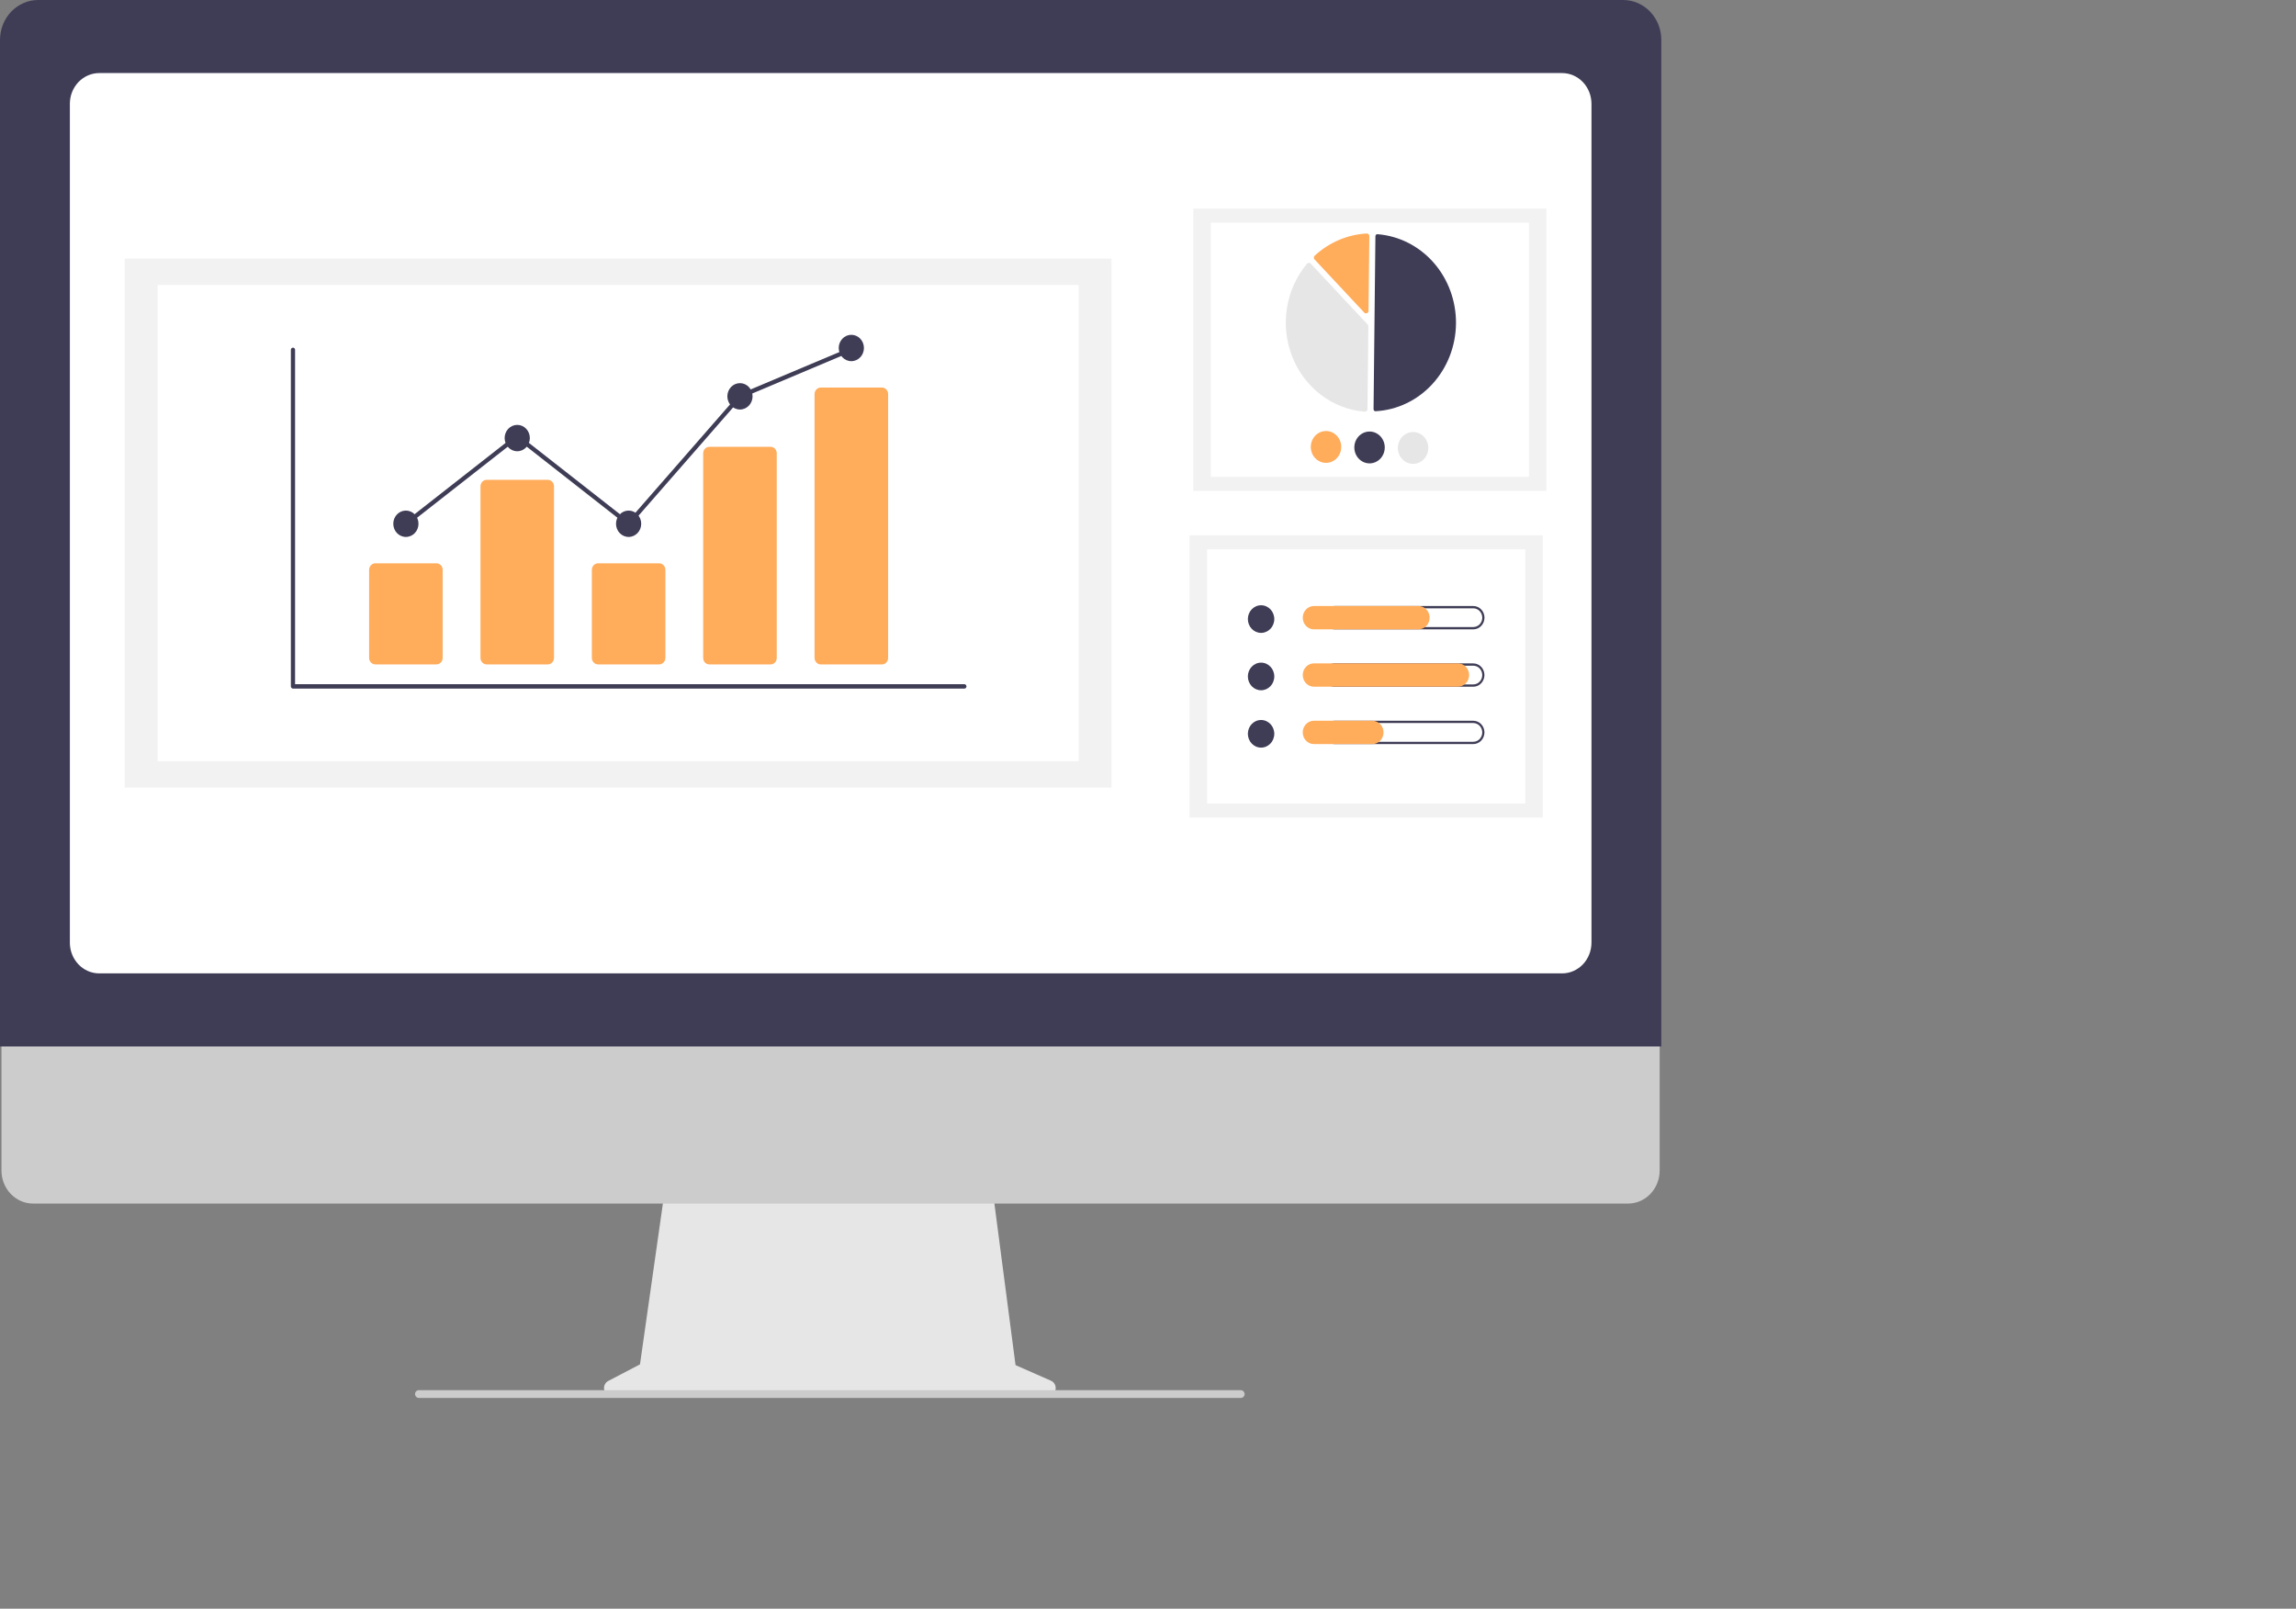 <svg width="147" height="103" viewBox="0 0 147 103" fill="none" xmlns="http://www.w3.org/2000/svg">
<rect x="0" y="0" width="147" height="103" fill="#808080" stroke="none"/>
<g clip-path="url(#clip0)">
<path d="M67.295 88.405L65.019 87.403L63.458 75.471H42.667L40.975 87.354L38.939 88.419C38.842 88.47 38.764 88.554 38.717 88.657C38.671 88.76 38.66 88.877 38.685 88.988C38.71 89.099 38.77 89.197 38.855 89.268C38.941 89.339 39.047 89.377 39.155 89.377H67.107C67.219 89.377 67.327 89.337 67.413 89.263C67.5 89.189 67.559 89.086 67.581 88.972C67.603 88.857 67.587 88.738 67.534 88.635C67.482 88.532 67.398 88.451 67.295 88.405Z" fill="#E6E6E6"/>
<path d="M104.24 77.059H2.113C1.577 77.058 1.063 76.835 0.685 76.438C0.306 76.041 0.094 75.504 0.094 74.943V59.881H106.259V74.943C106.259 75.504 106.046 76.041 105.668 76.438C105.289 76.835 104.776 77.058 104.24 77.059Z" fill="#CCCCCC"/>
<path d="M106.365 67H0V2.551C0.001 1.875 0.258 1.226 0.715 0.748C1.173 0.27 1.792 0.001 2.439 0H103.926C104.572 0.001 105.192 0.27 105.65 0.748C106.107 1.226 106.364 1.875 106.365 2.551V67Z" fill="#3F3D56"/>
<path d="M100.012 62.322H6.353C5.855 62.322 5.377 62.114 5.024 61.746C4.672 61.377 4.473 60.877 4.473 60.355V6.645C4.473 6.123 4.671 5.623 5.024 5.254C5.377 4.886 5.855 4.678 6.353 4.678H100.012C100.511 4.678 100.989 4.886 101.342 5.254C101.694 5.623 101.892 6.123 101.893 6.645V60.355C101.892 60.877 101.694 61.377 101.342 61.746C100.989 62.114 100.511 62.322 100.012 62.322Z" fill="white"/>
<path d="M79.449 89.504H26.82C26.766 89.505 26.713 89.488 26.67 89.454C26.627 89.421 26.595 89.373 26.58 89.319C26.571 89.282 26.57 89.243 26.577 89.206C26.584 89.169 26.599 89.133 26.622 89.103C26.644 89.073 26.673 89.049 26.705 89.032C26.738 89.015 26.774 89.006 26.811 89.006H79.429C79.486 89.004 79.542 89.022 79.588 89.057C79.633 89.093 79.666 89.143 79.681 89.201C79.689 89.237 79.689 89.275 79.681 89.311C79.673 89.348 79.657 89.382 79.635 89.411C79.612 89.44 79.584 89.463 79.552 89.479C79.52 89.496 79.484 89.504 79.449 89.504Z" fill="#CCCCCC"/>
<path d="M99.012 13.359H76.398V31.429H99.012V13.359Z" fill="#F2F2F2"/>
<path d="M97.888 14.258H77.522V30.531H97.888V14.258Z" fill="white"/>
<path d="M88.064 26.33C88.067 26.33 88.07 26.33 88.072 26.329C89.451 26.254 90.751 25.632 91.706 24.591C92.662 23.549 93.203 22.166 93.219 20.722C93.234 19.278 92.723 17.882 91.79 16.818C90.856 15.754 89.571 15.102 88.194 14.995C88.177 14.993 88.16 14.995 88.144 15.001C88.127 15.007 88.113 15.016 88.1 15.028C88.088 15.04 88.078 15.055 88.071 15.071C88.064 15.087 88.06 15.105 88.06 15.122L87.941 26.198C87.941 26.233 87.954 26.266 87.977 26.291C88 26.315 88.031 26.329 88.064 26.33Z" fill="#3F3D56"/>
<path d="M83.805 16.826C83.847 16.827 83.888 16.845 83.917 16.876L87.563 20.776C87.578 20.791 87.589 20.81 87.597 20.83C87.605 20.851 87.609 20.872 87.609 20.894L87.552 26.194C87.552 26.217 87.547 26.239 87.538 26.26C87.529 26.281 87.516 26.299 87.5 26.315C87.484 26.33 87.465 26.342 87.444 26.35C87.424 26.357 87.402 26.36 87.38 26.358C86.366 26.279 85.394 25.906 84.572 25.28C83.75 24.655 83.111 23.802 82.727 22.817C82.343 21.833 82.229 20.756 82.398 19.708C82.567 18.659 83.012 17.681 83.684 16.883C83.698 16.866 83.716 16.852 83.736 16.842C83.756 16.832 83.777 16.827 83.799 16.826C83.801 16.826 83.803 16.826 83.805 16.826Z" fill="#E6E6E6"/>
<path d="M87.512 14.949C87.553 14.95 87.592 14.966 87.621 14.996C87.637 15.012 87.649 15.03 87.658 15.052C87.666 15.072 87.67 15.095 87.67 15.118L87.619 19.9C87.618 19.933 87.609 19.965 87.591 19.992C87.573 20.019 87.548 20.04 87.519 20.052C87.49 20.065 87.458 20.068 87.427 20.061C87.396 20.054 87.368 20.038 87.346 20.014L84.165 16.612C84.149 16.595 84.138 16.576 84.13 16.555C84.122 16.534 84.118 16.511 84.119 16.489C84.12 16.466 84.125 16.444 84.135 16.424C84.144 16.403 84.157 16.385 84.173 16.37C85.098 15.518 86.271 15.018 87.502 14.949C87.505 14.949 87.509 14.949 87.512 14.949Z" fill="#FFAC5B"/>
<path d="M85.872 28.627C85.87 28.829 85.811 29.026 85.702 29.192C85.593 29.358 85.439 29.487 85.26 29.562C85.081 29.638 84.885 29.655 84.696 29.614C84.507 29.572 84.335 29.473 84.2 29.329C84.065 29.185 83.974 29.002 83.939 28.803C83.903 28.605 83.924 28.4 84 28.215C84.076 28.029 84.203 27.872 84.364 27.761C84.526 27.651 84.715 27.593 84.908 27.596C85.167 27.599 85.413 27.71 85.594 27.903C85.775 28.096 85.875 28.357 85.872 28.627Z" fill="#FFAC5B"/>
<path d="M88.659 28.66C88.657 28.862 88.598 29.059 88.489 29.225C88.38 29.392 88.226 29.521 88.047 29.596C87.868 29.671 87.672 29.689 87.483 29.647C87.294 29.606 87.122 29.506 86.987 29.362C86.852 29.218 86.761 29.035 86.726 28.837C86.69 28.638 86.712 28.434 86.787 28.248C86.863 28.063 86.99 27.905 87.152 27.794C87.313 27.684 87.502 27.627 87.695 27.629C87.954 27.632 88.201 27.743 88.381 27.936C88.562 28.13 88.662 28.39 88.659 28.66Z" fill="#3F3D56"/>
<path d="M91.447 28.692C91.444 28.893 91.385 29.09 91.276 29.256C91.167 29.423 91.013 29.552 90.835 29.627C90.656 29.702 90.459 29.72 90.27 29.678C90.082 29.637 89.909 29.538 89.774 29.393C89.639 29.249 89.548 29.066 89.513 28.868C89.477 28.67 89.499 28.465 89.575 28.279C89.65 28.094 89.777 27.936 89.939 27.826C90.1 27.716 90.289 27.658 90.482 27.66C90.741 27.664 90.988 27.774 91.168 27.967C91.349 28.161 91.449 28.421 91.447 28.692Z" fill="#E6E6E6"/>
<path d="M98.774 34.273H76.16V52.343H98.774V34.273Z" fill="#F2F2F2"/>
<path d="M97.651 35.172H77.285V51.445H97.651V35.172Z" fill="white"/>
<path d="M80.74 40.521C81.207 40.521 81.586 40.125 81.586 39.636C81.586 39.148 81.207 38.752 80.74 38.752C80.273 38.752 79.894 39.148 79.894 39.636C79.894 40.125 80.273 40.521 80.74 40.521Z" fill="#3F3D56"/>
<path d="M94.328 38.948C94.403 38.948 94.478 38.963 94.547 38.993C94.617 39.023 94.68 39.067 94.734 39.123C94.787 39.179 94.829 39.245 94.858 39.318C94.887 39.391 94.902 39.469 94.902 39.547C94.902 39.626 94.887 39.704 94.858 39.777C94.829 39.85 94.787 39.916 94.734 39.972C94.68 40.028 94.617 40.072 94.547 40.102C94.478 40.132 94.403 40.147 94.328 40.147H85.434C85.282 40.147 85.136 40.084 85.028 39.972C84.921 39.859 84.86 39.707 84.86 39.547C84.86 39.388 84.921 39.236 85.028 39.123C85.136 39.011 85.282 38.948 85.434 38.948H94.328ZM94.328 38.801H85.434C85.34 38.801 85.247 38.82 85.16 38.857C85.073 38.895 84.995 38.95 84.928 39.019C84.862 39.089 84.809 39.171 84.773 39.261C84.737 39.352 84.719 39.449 84.719 39.547C84.719 39.646 84.737 39.743 84.773 39.834C84.809 39.924 84.862 40.007 84.928 40.076C84.995 40.145 85.073 40.2 85.16 40.238C85.247 40.275 85.34 40.294 85.434 40.294H94.328C94.421 40.294 94.514 40.275 94.601 40.238C94.688 40.2 94.767 40.145 94.833 40.076C94.899 40.007 94.952 39.924 94.988 39.834C95.024 39.743 95.043 39.646 95.043 39.547C95.043 39.449 95.024 39.352 94.988 39.261C94.952 39.171 94.899 39.089 94.833 39.019C94.767 38.95 94.688 38.895 94.601 38.857C94.514 38.82 94.421 38.801 94.328 38.801Z" fill="#3F3D56"/>
<path d="M90.817 40.294H84.122C83.933 40.294 83.751 40.216 83.617 40.075C83.483 39.935 83.408 39.745 83.408 39.547C83.408 39.349 83.483 39.16 83.617 39.02C83.751 38.879 83.933 38.801 84.122 38.801H90.817C91.007 38.801 91.188 38.879 91.322 39.02C91.456 39.16 91.531 39.349 91.531 39.547C91.531 39.745 91.456 39.935 91.322 40.075C91.188 40.216 91.007 40.294 90.817 40.294Z" fill="#FFAC5B"/>
<path d="M80.74 44.195C81.207 44.195 81.586 43.799 81.586 43.31C81.586 42.822 81.207 42.426 80.74 42.426C80.273 42.426 79.894 42.822 79.894 43.31C79.894 43.799 80.273 44.195 80.74 44.195Z" fill="#3F3D56"/>
<path d="M94.326 42.621C94.402 42.621 94.477 42.637 94.546 42.667C94.616 42.697 94.679 42.741 94.733 42.797C94.786 42.853 94.828 42.919 94.857 42.992C94.886 43.064 94.901 43.142 94.901 43.221C94.901 43.3 94.886 43.378 94.857 43.451C94.828 43.524 94.786 43.59 94.733 43.646C94.679 43.702 94.616 43.746 94.546 43.776C94.477 43.806 94.402 43.821 94.326 43.821H85.433C85.281 43.821 85.135 43.758 85.027 43.645C84.92 43.533 84.859 43.38 84.859 43.221C84.859 43.062 84.92 42.91 85.027 42.797C85.135 42.685 85.281 42.621 85.433 42.621H94.326ZM94.326 42.475H85.433C85.243 42.475 85.062 42.553 84.928 42.693C84.794 42.833 84.719 43.023 84.719 43.221C84.719 43.419 84.794 43.609 84.928 43.749C85.062 43.889 85.243 43.968 85.433 43.968H94.326C94.516 43.968 94.697 43.889 94.831 43.749C94.965 43.609 95.04 43.419 95.04 43.221C95.04 43.023 94.965 42.833 94.831 42.693C94.697 42.553 94.516 42.475 94.326 42.475Z" fill="#3F3D56"/>
<path d="M93.345 43.966H84.122C83.933 43.966 83.751 43.887 83.617 43.747C83.483 43.607 83.408 43.417 83.408 43.219C83.408 43.021 83.483 42.831 83.617 42.691C83.751 42.551 83.933 42.473 84.122 42.473H93.345C93.535 42.473 93.716 42.551 93.85 42.691C93.984 42.831 94.059 43.021 94.059 43.219C94.059 43.417 93.984 43.607 93.85 43.747C93.716 43.887 93.535 43.966 93.345 43.966Z" fill="#FFAC5B"/>
<path d="M80.74 47.867C81.207 47.867 81.586 47.471 81.586 46.982C81.586 46.494 81.207 46.098 80.74 46.098C80.273 46.098 79.894 46.494 79.894 46.982C79.894 47.471 80.273 47.867 80.74 47.867Z" fill="#3F3D56"/>
<path d="M94.326 46.293C94.402 46.293 94.477 46.309 94.546 46.339C94.616 46.369 94.679 46.413 94.733 46.469C94.786 46.524 94.828 46.591 94.857 46.663C94.886 46.736 94.901 46.814 94.901 46.893C94.901 46.972 94.886 47.05 94.857 47.123C94.828 47.196 94.786 47.262 94.733 47.318C94.679 47.373 94.616 47.417 94.546 47.448C94.477 47.478 94.402 47.493 94.326 47.493H85.433C85.281 47.493 85.135 47.43 85.027 47.317C84.92 47.205 84.859 47.052 84.859 46.893C84.859 46.734 84.92 46.582 85.027 46.469C85.135 46.357 85.281 46.293 85.433 46.293H94.326ZM94.326 46.147H85.433C85.243 46.147 85.062 46.225 84.928 46.365C84.794 46.505 84.719 46.695 84.719 46.893C84.719 47.091 84.794 47.281 84.928 47.421C85.062 47.561 85.243 47.64 85.433 47.64H94.326C94.516 47.64 94.697 47.561 94.831 47.421C94.965 47.281 95.04 47.091 95.04 46.893C95.04 46.695 94.965 46.505 94.831 46.365C94.697 46.225 94.516 46.147 94.326 46.147Z" fill="#3F3D56"/>
<path d="M87.867 47.64H84.121C84.027 47.64 83.934 47.621 83.848 47.583C83.761 47.546 83.682 47.491 83.616 47.422C83.549 47.352 83.497 47.27 83.461 47.179C83.425 47.089 83.406 46.991 83.406 46.893C83.406 46.795 83.425 46.698 83.461 46.607C83.497 46.517 83.549 46.434 83.616 46.365C83.682 46.295 83.761 46.24 83.848 46.203C83.934 46.166 84.027 46.146 84.121 46.147H87.867C88.056 46.147 88.237 46.226 88.371 46.366C88.505 46.506 88.58 46.695 88.58 46.893C88.58 47.091 88.505 47.281 88.371 47.421C88.237 47.561 88.056 47.64 87.867 47.64Z" fill="#FFAC5B"/>
<path d="M71.162 16.559H7.983V50.424H71.162V16.559Z" fill="#F2F2F2"/>
<path d="M69.056 18.24H10.09V48.74H69.056V18.24Z" fill="white"/>
<path d="M61.743 44.088H18.758C18.722 44.088 18.688 44.073 18.663 44.047C18.637 44.02 18.623 43.984 18.623 43.947V22.398C18.623 22.361 18.637 22.325 18.662 22.299C18.688 22.273 18.722 22.258 18.758 22.258C18.793 22.258 18.828 22.273 18.853 22.299C18.878 22.325 18.892 22.361 18.892 22.398V43.806H61.743C61.779 43.806 61.813 43.821 61.838 43.848C61.864 43.874 61.878 43.91 61.878 43.947C61.878 43.984 61.864 44.02 61.838 44.047C61.813 44.073 61.779 44.088 61.743 44.088Z" fill="#3F3D56"/>
<path d="M27.942 42.539H24.032C23.926 42.538 23.825 42.495 23.75 42.416C23.675 42.338 23.633 42.232 23.633 42.121V36.484C23.633 36.373 23.675 36.267 23.75 36.189C23.825 36.111 23.926 36.066 24.032 36.066H27.942C28.048 36.066 28.149 36.111 28.224 36.189C28.299 36.267 28.341 36.373 28.341 36.484V42.121C28.341 42.232 28.299 42.338 28.224 42.416C28.149 42.495 28.048 42.538 27.942 42.539Z" fill="#FFAC5B"/>
<path d="M35.071 42.539H31.161C31.055 42.539 30.954 42.495 30.879 42.417C30.804 42.339 30.762 42.233 30.762 42.122V31.138C30.762 31.028 30.804 30.922 30.879 30.843C30.954 30.765 31.055 30.721 31.161 30.721H35.071C35.177 30.721 35.278 30.765 35.353 30.843C35.428 30.922 35.47 31.028 35.47 31.138V42.122C35.47 42.233 35.428 42.339 35.353 42.417C35.278 42.495 35.177 42.539 35.071 42.539Z" fill="#FFAC5B"/>
<path d="M42.202 42.539H38.292C38.186 42.538 38.084 42.495 38.01 42.416C37.935 42.338 37.893 42.232 37.893 42.121V36.484C37.893 36.373 37.935 36.267 38.01 36.189C38.084 36.111 38.186 36.066 38.292 36.066H42.202C42.307 36.066 42.409 36.111 42.484 36.189C42.559 36.267 42.601 36.373 42.601 36.484V42.121C42.601 42.232 42.559 42.338 42.484 42.416C42.409 42.495 42.307 42.538 42.202 42.539Z" fill="#FFAC5B"/>
<path d="M49.331 42.539H45.421C45.317 42.541 45.217 42.501 45.142 42.426C45.068 42.351 45.024 42.248 45.022 42.14V29.008C45.024 28.9 45.068 28.797 45.142 28.723C45.217 28.648 45.317 28.607 45.421 28.61H49.331C49.434 28.607 49.534 28.648 49.609 28.723C49.684 28.797 49.727 28.9 49.73 29.008V42.14C49.727 42.248 49.684 42.351 49.609 42.426C49.534 42.501 49.434 42.541 49.331 42.539Z" fill="#FFAC5B"/>
<path d="M56.461 42.541H52.552C52.446 42.541 52.344 42.497 52.27 42.418C52.195 42.34 52.153 42.234 52.152 42.123V25.23C52.153 25.119 52.195 25.013 52.27 24.935C52.344 24.857 52.446 24.813 52.552 24.812H56.461C56.567 24.813 56.669 24.857 56.744 24.935C56.819 25.013 56.861 25.119 56.861 25.23V42.123C56.861 42.234 56.819 42.34 56.744 42.418C56.669 42.497 56.567 42.541 56.461 42.541Z" fill="#FFAC5B"/>
<path d="M25.987 34.378C26.433 34.378 26.794 34 26.794 33.534C26.794 33.067 26.433 32.69 25.987 32.69C25.541 32.69 25.18 33.067 25.18 33.534C25.18 34 25.541 34.378 25.987 34.378Z" fill="#3F3D56"/>
<path d="M33.116 28.892C33.562 28.892 33.923 28.514 33.923 28.047C33.923 27.581 33.562 27.203 33.116 27.203C32.67 27.203 32.309 27.581 32.309 28.047C32.309 28.514 32.67 28.892 33.116 28.892Z" fill="#3F3D56"/>
<path d="M40.247 34.378C40.692 34.378 41.054 34 41.054 33.534C41.054 33.067 40.692 32.69 40.247 32.69C39.801 32.69 39.44 33.067 39.44 33.534C39.44 34 39.801 34.378 40.247 34.378Z" fill="#3F3D56"/>
<path d="M47.376 26.22C47.821 26.22 48.183 25.842 48.183 25.375C48.183 24.909 47.821 24.531 47.376 24.531C46.93 24.531 46.568 24.909 46.568 25.375C46.568 25.842 46.93 26.22 47.376 26.22Z" fill="#3F3D56"/>
<path d="M54.506 23.124C54.952 23.124 55.313 22.746 55.313 22.28C55.313 21.814 54.952 21.436 54.506 21.436C54.061 21.436 53.699 21.814 53.699 22.28C53.699 22.746 54.061 23.124 54.506 23.124Z" fill="#3F3D56"/>
<path d="M40.264 33.723L33.117 28.124L26.067 33.647L25.906 33.421L33.117 27.773L40.23 33.345L47.298 25.255L47.326 25.243L54.456 22.238L54.556 22.499L47.455 25.492L40.264 33.723Z" fill="#3F3D56"/>
</g>
<defs>
<clipPath id="clip0">
<rect width="147" height="103" fill="white"/>
</clipPath>
</defs>
</svg>
